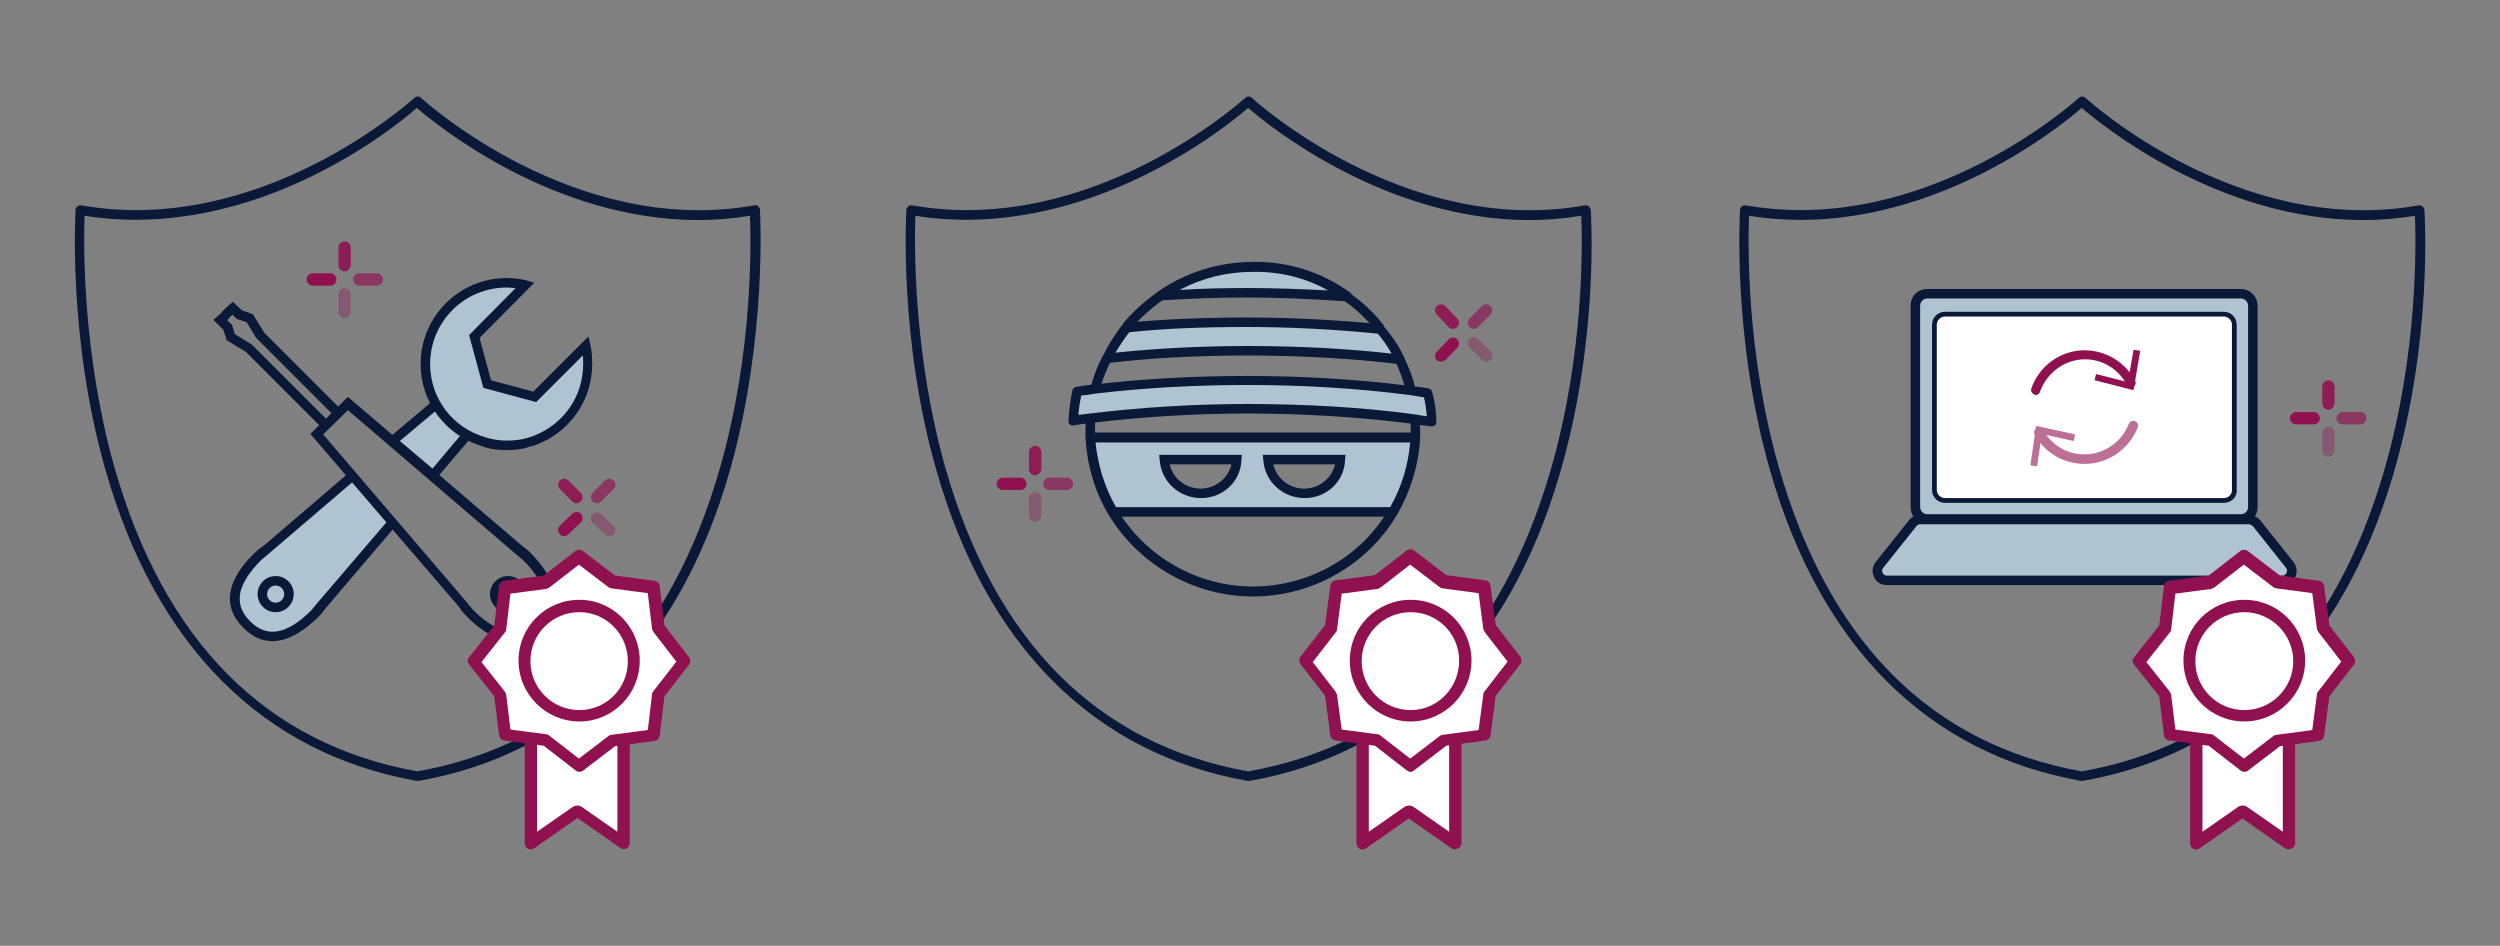 <?xml version="1.0" encoding="utf-8"?>
<!-- Generator: Adobe Illustrator 22.1.0, SVG Export Plug-In . SVG Version: 6.00 Build 0)  -->
<svg version="1.1" id="Warstwa_1" xmlns="http://www.w3.org/2000/svg" xmlns:xlink="http://www.w3.org/1999/xlink" x="0px" y="0px"
	 viewBox="0 0 526 199" style="enable-background:new 0 0 526 199;" xml:space="preserve">
<rect x="0" y="0" width="526" height="199" fill="#808080" stroke="none"/>
<style type="text/css">
	.st0{opacity:0.65;enable-background:new    ;}
	.st1{fill:#8F1150;}
	.st2{opacity:0.35;enable-background:new    ;}
	.st3{opacity:0.9;enable-background:new    ;}
	.st4{fill:#B0C3D1;}
	.st5{fill:#0B1939;}
	.st6{fill:#FFFFFF;}
	.st7{opacity:0.6;}
</style>
<g>
	<g>
		<g>
			<g class="st0">
				<path class="st1" d="M496.6,89.3h-3.7c-0.7,0-1.3-0.6-1.3-1.3s0.6-1.3,1.3-1.3h3.7c0.7,0,1.3,0.6,1.3,1.3S497.3,89.3,496.6,89.3
					z"/>
			</g>
			<g>
				<path class="st1" d="M486.8,89.3h-3.7c-0.7,0-1.3-0.6-1.3-1.3s0.6-1.3,1.3-1.3h3.7c0.7,0,1.3,0.6,1.3,1.3S487.5,89.3,486.8,89.3
					z"/>
			</g>
			<g class="st2">
				<path class="st1" d="M489.9,96.1c-0.7,0-1.3-0.6-1.3-1.3v-3.7c0-0.7,0.6-1.3,1.3-1.3s1.3,0.6,1.3,1.3v3.7
					C491.1,95.5,490.6,96.1,489.9,96.1z"/>
			</g>
			<g class="st3">
				<path class="st1" d="M489.9,86.2c-0.7,0-1.3-0.6-1.3-1.3v-3.6c0-0.7,0.6-1.3,1.3-1.3s1.3,0.6,1.3,1.3v3.6
					C491.1,85.6,490.6,86.2,489.9,86.2z"/>
			</g>
		</g>
		<g>
			<g>
				<path class="st4" d="M474,64.3v42.4c0,1.4-1.1,2.5-2.5,2.5h-66c-1.4,0-2.5-1.1-2.5-2.5V64.3c0-1.4,1.1-2.5,2.5-2.5h66
					C472.9,61.8,474,63,474,64.3z"/>
				<path class="st5" d="M471.5,110.2h-66c-2,0-3.5-1.5-3.5-3.5V64.3c0-2,1.5-3.5,3.5-3.5h66c1.9,0,3.5,1.6,3.5,3.5v42.4
					C475,108.7,473.4,110.2,471.5,110.2z M405.5,62.8c-0.8,0-1.5,0.7-1.5,1.5v42.4c0,0.8,0.7,1.5,1.5,1.5h66c0.8,0,1.5-0.7,1.5-1.5
					V64.3c0-0.7-0.6-1.5-1.5-1.5H405.5z"/>
			</g>
			<g>
				<path class="st6" d="M467.9,105.3h-58.7c-1.2,0-2.2-1-2.2-2.2V68.3c0-1.2,1-2.2,2.2-2.2h58.7c1.2,0,2.2,1,2.2,2.2v34.8
					C470.2,104.3,469.2,105.3,467.9,105.3z"/>
				<path class="st5" d="M467.9,105.8h-58.7c-1.5,0-2.7-1.2-2.7-2.7V68.3c0-1.5,1.2-2.7,2.7-2.7h58.7c1.5,0,2.7,1.2,2.7,2.7v34.8
					c0.1,0.6-0.2,1.3-0.6,1.8C469.4,105.5,468.7,105.8,467.9,105.8z M409.2,66.6c-0.9,0-1.7,0.8-1.7,1.7v34.8c0,0.9,0.8,1.7,1.7,1.7
					h58.7c0.5,0,1-0.2,1.3-0.6c0.3-0.3,0.4-0.7,0.4-1.1l0-34.8c0-0.9-0.8-1.7-1.7-1.7H409.2z"/>
			</g>
			<g>
				<path class="st4" d="M480.2,122.1H397c-1.7,0-2.6-1.9-1.6-3.2l7.1-8.9c0.4-0.5,1-0.7,1.6-0.7h69c0.6,0,1.2,0.3,1.6,0.7l7.1,8.9
					C482.8,120.2,481.9,122.1,480.2,122.1z"/>
				<path class="st5" d="M480.2,123.1H397c-1.2,0-2.2-0.6-2.7-1.7c-0.5-1-0.4-2.2,0.3-3.1l7.1-8.9c0.6-0.7,1.4-1.1,2.4-1.1h69
					c0.8,0,1.7,0.4,2.3,1l0.1,0.1l7.1,8.9c0.7,0.9,0.8,2.1,0.3,3.2C482.4,122.5,481.3,123.1,480.2,123.1z M404.1,110.3
					c-0.3,0-0.6,0.1-0.8,0.3l-7.1,8.9c-0.2,0.3-0.3,0.7-0.1,1c0.1,0.2,0.3,0.6,0.9,0.6h83.2c0.6,0,0.8-0.4,0.9-0.6
					c0.2-0.3,0.1-0.7-0.1-1l-7-8.8c-0.2-0.2-0.6-0.4-0.9-0.4H404.1z"/>
			</g>
		</g>
		<g class="st7">
			<g>
				<g>
					<path class="st1" d="M438.6,97.6c-4.4,0-8.3-2.3-10.5-6.1c-0.3-0.5-0.1-1.1,0.4-1.4c0.5-0.3,1.1-0.1,1.4,0.4
						c1.8,3.2,5,5.1,8.7,5.1c4.1,0,7.8-2.6,9.3-6.4c0.2-0.5,0.8-0.8,1.3-0.6c0.5,0.2,0.8,0.8,0.6,1.3
						C447.9,94.6,443.5,97.6,438.6,97.6z"/>
				</g>
				<g>
					<g>
						<polygon class="st1" points="427.2,97.9 428.6,98.1 429.6,91.3 436.3,92.8 436.6,91.4 428.4,89.6 						"/>
					</g>
				</g>
			</g>
		</g>
		<g>
			<g>
				<g>
					<path class="st1" d="M428.3,83.1c-0.1,0-0.2,0-0.3-0.1c-0.5-0.2-0.8-0.8-0.6-1.3c1.7-4.8,6.2-8,11.2-8c4.4,0,8.6,2.5,10.6,6.4
						c0.3,0.5,0.1,1.1-0.4,1.3c-0.5,0.3-1.1,0.1-1.3-0.4c-1.7-3.3-5.1-5.4-8.8-5.4c-4.2,0-7.9,2.7-9.4,6.6
						C429.1,82.9,428.7,83.1,428.3,83.1z"/>
				</g>
				<g>
					<g>
						<polygon class="st1" points="440.7,80 441,78.7 447.7,80.4 448.9,73.6 450.3,73.8 448.9,82.1 						"/>
					</g>
				</g>
			</g>
		</g>
	</g>
	<g>
		<g>
			<g class="st0">
				<path class="st1" d="M79.3,60.1h-3.7c-0.7,0-1.3-0.6-1.3-1.3s0.6-1.3,1.3-1.3h3.7c0.7,0,1.3,0.6,1.3,1.3S80,60.1,79.3,60.1z"/>
			</g>
			<g>
				<path class="st1" d="M69.5,60.1h-3.7c-0.7,0-1.3-0.6-1.3-1.3s0.6-1.3,1.3-1.3h3.7c0.7,0,1.3,0.6,1.3,1.3S70.2,60.1,69.5,60.1z"
					/>
			</g>
			<g class="st2">
				<path class="st1" d="M72.5,66.9c-0.7,0-1.3-0.6-1.3-1.3v-3.7c0-0.7,0.6-1.3,1.3-1.3s1.3,0.6,1.3,1.3v3.7
					C73.7,66.3,73.2,66.9,72.5,66.9z"/>
			</g>
			<g class="st3">
				<path class="st1" d="M72.5,57.1c-0.7,0-1.3-0.6-1.3-1.3v-3.7c0-0.7,0.6-1.3,1.3-1.3s1.3,0.6,1.3,1.3v3.7
					C73.7,56.5,73.2,57.1,72.5,57.1z"/>
			</g>
		</g>
		<g>
			<g class="st0">
				<path class="st1" d="M125.6,105.9c-0.3,0-0.6-0.1-0.9-0.4c-0.5-0.5-0.5-1.3,0-1.8l2.6-2.6c0.5-0.5,1.3-0.5,1.8,0s0.5,1.3,0,1.8
					l-2.6,2.6C126.2,105.8,125.9,105.9,125.6,105.9z"/>
			</g>
			<g>
				<path class="st1" d="M118.7,112.8c-0.3,0-0.7-0.1-0.9-0.4c-0.5-0.5-0.5-1.3,0-1.8l2.6-2.5c0.5-0.5,1.3-0.5,1.8,0
					c0.5,0.5,0.5,1.3,0,1.8l-2.6,2.5C119.3,112.7,119,112.8,118.7,112.8z"/>
			</g>
			<g class="st2">
				<path class="st1" d="M128.2,112.8c-0.3,0-0.6-0.1-0.9-0.3l-2.6-2.5c-0.5-0.5-0.5-1.3,0-1.8c0.5-0.5,1.3-0.5,1.8,0l2.6,2.5
					c0.5,0.5,0.5,1.3,0,1.8C128.8,112.6,128.5,112.8,128.2,112.8z"/>
			</g>
			<g class="st3">
				<path class="st1" d="M121.3,105.9c-0.3,0-0.6-0.1-0.9-0.4l-2.6-2.6c-0.5-0.5-0.5-1.3,0-1.8s1.3-0.5,1.8,0l2.6,2.6
					c0.5,0.5,0.5,1.3,0,1.8C121.9,105.8,121.6,105.9,121.3,105.9z"/>
			</g>
		</g>
		<g>
			<g>
				<path class="st4" d="M74.2,100L56,115.6l0,0l-1.8,1.5l1.7-1.4l0.1-0.1l0,0l-0.1,0.1c-0.6,0.4-1.2,0.9-1.7,1.4
					c-4.6,4.6-6.9,9.7-2.3,14.3c4.6,4.6,9.7,2.3,14.3-2.3c0.5-0.5,1-1.1,1.4-1.7l0.1-0.1l0,0l-0.1,0.1l-1.4,1.7l1.5-1.8l0,0
					l14.9-17.4"/>
				<path class="st5" d="M57.3,134.9c-2.6,0-4.6-1.3-6.1-2.8c-2.4-2.4-3.3-5.1-2.6-8.1c0.6-2.4,2.2-5,4.9-7.6c0.5-0.5,1.1-1,1.7-1.4
					l0.2-0.1l18.2-15.6l1.3,1.5l-20,17.1c-2.4,2.4-3.8,4.6-4.3,6.6c-0.5,2.3,0.1,4.3,2,6.2c3.6,3.6,7.8,2.8,12.9-2.3l1.5-1.8
					l14.9-17.4l1.5,1.3l-15,17.6c-0.4,0.6-0.9,1.2-1.4,1.7C63.1,133.6,59.9,134.9,57.3,134.9z"/>
			</g>
			<g>
				<polyline class="st4" points="98.4,91.5 98.3,91.5 91.1,100 82.6,92.8 91.8,85 91.8,84.9 				"/>
				<polygon class="st5" points="91.2,101.4 81,92.8 91.1,84.3 91.7,84.9 92.8,84.9 92.8,85.5 84.1,92.8 91,98.6 97.8,90.5 
					98.4,90.5 98.4,91.6 99,92.2 				"/>
			</g>
			<g>
				<path class="st4" d="M123.7,76.6c0,7.3-4.6,13.5-11,16c-0.4,0.2-0.9,0.3-1.3,0.4c-1.5,0.5-3.1,0.7-4.8,0.7s-3.3-0.2-4.8-0.7
					c-7.1-2.1-12.3-8.6-12.3-16.4c0-9.4,7.6-17.1,17.1-17.1c1.3,0,2.6,0.1,3.9,0.5L99.8,70.8l2.7,10l10,2.7l10.8-10.8
					C123.6,73.9,123.7,75.2,123.7,76.6z"/>
				<path class="st5" d="M106.6,94.7c-1.9,0-3.6-0.2-5.1-0.8c-7.8-2.3-13-9.3-13-17.3c0-10,8.1-18.1,18.1-18.1c1.7,0,3,0.2,4.2,0.5
					l1.6,0.5l-11.5,11.6l2.4,8.9l8.9,2.4l11.6-11.6l0.4,1.7c0.3,1.2,0.4,2.5,0.4,4.1c0,7.5-4.6,14.2-11.6,16.9
					c-0.4,0.2-0.8,0.3-1.2,0.4l-0.2,0C110.2,94.5,108.5,94.7,106.6,94.7z M106.6,60.5c-8.9,0-16.1,7.2-16.1,16.1
					c0,7.2,4.7,13.4,11.6,15.4c1.3,0.4,2.8,0.7,4.5,0.7c1.7,0,3.2-0.2,4.5-0.6l0.3-0.1c0.3-0.1,0.6-0.2,0.9-0.3
					c6.4-2.5,10.4-8.4,10.4-15.1c0-0.7,0-1.3-0.1-1.8l-9.8,9.8l-11.1-3l-3-11.1l9.8-9.9C107.9,60.6,107.3,60.5,106.6,60.5z"/>
			</g>
		</g>
		<g>
			<g>
				<path class="st5" d="M107.7,134.7c-0.6,0-1.3-0.1-2-0.2c-2.4-0.6-5-2.2-7.6-4.9c-0.5-0.5-1-1.1-1.4-1.7l-0.1-0.2L65.3,91.3
					l7.9-7.8l36.6,31.3c0.6,0.4,1.2,0.9,1.7,1.4c2.7,2.7,4.3,5.2,4.9,7.6c0.7,3-0.2,5.7-2.6,8.1
					C111.9,133.8,109.9,134.7,107.7,134.7z M99.5,128.3c2.4,2.4,4.6,3.8,6.6,4.3c2.3,0.5,4.3-0.1,6.2-2c1.9-1.9,2.6-3.9,2-6.2
					c-0.5-2-1.9-4.3-4.3-6.6l-1.8-1.5l-35-30L68,91.4l30.2,35.3L99.5,128.3z"/>
			</g>
			<g>
				<polygon class="st5" points="67.9,90.2 51.7,74 47.7,71.6 47,69.4 44.9,67.3 46.4,66 46.9,65.4 47.6,64.7 49,63.5 50.9,65.3 
					53.2,66.1 55.6,70 71.8,86.2 70.4,87.6 53.9,71.1 51.9,67.8 49.8,67.1 48.9,66.2 48.4,66.7 47.8,67.4 48.8,68.3 49.4,70.3 
					53,72.5 69.3,88.8 				"/>
			</g>
		</g>
		<g>
			<path class="st5" d="M58,128.8c-2.1,0-3.8-1.7-3.8-3.8s1.7-3.8,3.8-3.8s3.8,1.7,3.8,3.8S60.1,128.8,58,128.8z M58,123.2
				c-1,0-1.8,0.8-1.8,1.8c0,1,0.8,1.8,1.8,1.8s1.8-0.8,1.8-1.8C59.8,124,59,123.2,58,123.2z"/>
		</g>
		<g>
			<path class="st5" d="M106.9,128.8c-2.1,0-3.8-1.7-3.8-3.8s1.7-3.8,3.8-3.8c2.1,0,3.8,1.7,3.8,3.8S109,128.8,106.9,128.8z
				 M106.9,123.2c-1,0-1.8,0.8-1.8,1.8c0,1,0.8,1.8,1.8,1.8c1,0,1.8-0.8,1.8-1.8C108.7,124,107.9,123.2,106.9,123.2z"/>
		</g>
	</g>
	<g>
		<g>
			<g class="st0">
				<path class="st1" d="M224.5,103.1h-3.7c-0.7,0-1.3-0.6-1.3-1.3s0.6-1.3,1.3-1.3h3.7c0.7,0,1.3,0.6,1.3,1.3
					S225.2,103.1,224.5,103.1z"/>
			</g>
			<g>
				<path class="st1" d="M214.7,103.1H211c-0.7,0-1.3-0.6-1.3-1.3s0.6-1.3,1.3-1.3h3.7c0.7,0,1.3,0.6,1.3,1.3
					S215.4,103.1,214.7,103.1z"/>
			</g>
			<g class="st2">
				<path class="st1" d="M217.8,109.8c-0.7,0-1.3-0.6-1.3-1.3v-3.6c0-0.7,0.6-1.3,1.3-1.3s1.3,0.6,1.3,1.3v3.6
					C219,109.2,218.5,109.8,217.8,109.8z"/>
			</g>
			<g class="st3">
				<path class="st1" d="M217.8,100c-0.7,0-1.3-0.6-1.3-1.3v-3.6c0-0.7,0.6-1.3,1.3-1.3s1.3,0.6,1.3,1.3v3.6
					C219,99.4,218.5,100,217.8,100z"/>
			</g>
		</g>
		<g>
			<g class="st0">
				<path class="st1" d="M310.1,69.2c-0.3,0-0.6-0.1-0.9-0.4c-0.5-0.5-0.5-1.3,0-1.8l2.6-2.6c0.5-0.5,1.3-0.5,1.8,0
					c0.5,0.5,0.5,1.3,0,1.8l-2.6,2.6C310.7,69.1,310.4,69.2,310.1,69.2z"/>
			</g>
			<g>
				<path class="st1" d="M303.2,76.1c-0.3,0-0.6-0.1-0.9-0.3c-0.5-0.5-0.5-1.3,0-1.8l2.5-2.6c0.5-0.5,1.3-0.5,1.8,0
					c0.5,0.5,0.5,1.3,0,1.8l-2.5,2.6C303.8,75.9,303.5,76.1,303.2,76.1z"/>
			</g>
			<g class="st2">
				<path class="st1" d="M312.7,76.1c-0.3,0-0.6-0.1-0.9-0.4l-2.6-2.6c-0.5-0.5-0.5-1.3,0-1.8s1.3-0.5,1.8,0l2.6,2.6
					c0.5,0.5,0.5,1.3,0,1.8C313.3,76,313,76.1,312.7,76.1z"/>
			</g>
			<g class="st3">
				<path class="st1" d="M305.7,69.2c-0.3,0-0.7-0.1-0.9-0.4l-2.5-2.6c-0.5-0.5-0.5-1.3,0-1.8c0.5-0.5,1.3-0.5,1.8,0l2.5,2.6
					c0.5,0.5,0.5,1.3,0,1.8C306.3,69.1,306,69.2,305.7,69.2z"/>
			</g>
		</g>
		<g>
			<path class="st5" d="M295.8,82.2c-0.5-2-1.2-4-2.2-6.1l1.8-0.9c1.1,2.2,1.9,4.4,2.4,6.5L295.8,82.2z"/>
		</g>
		<g>
			<path class="st4" d="M283.3,62.4c-6.8-0.5-13.7-0.8-20.8-0.8c-6.2,0-12.3,0.2-18.3,0.6c5.5-3.8,12.2-6,19.4-6
				C270.9,56.1,277.7,58.4,283.3,62.4z"/>
			<path class="st5" d="M283.3,63.4C283.3,63.4,283.2,63.4,283.3,63.4c-7.4-0.5-14.1-0.8-20.8-0.8c-6.1,0-12.3,0.2-18.2,0.6
				c-0.4,0-0.9-0.2-1-0.7c-0.1-0.4,0-0.9,0.4-1.2c5.8-4,12.8-6.2,20-6.2c7.3-0.1,14.3,2.1,20.3,6.4c0.4,0.3,0.5,0.7,0.4,1.2
				C284.1,63.2,283.7,63.4,283.3,63.4z M262.5,60.6c5.5,0,11,0.2,16.9,0.5c-4.8-2.7-10.2-4-15.8-3.9c-5.5,0-10.7,1.3-15.4,3.8
				C252.9,60.7,257.7,60.6,262.5,60.6z"/>
		</g>
		<g>
			<path class="st5" d="M237.7,69.5l-1.5-1.3c2.1-2.6,4.6-4.8,7.4-6.8l1.2,1.6C242.1,64.9,239.8,67,237.7,69.5z"/>
		</g>
		<g>
			<path class="st5" d="M289.6,69.7c-2-2.5-4.3-4.7-6.9-6.5l1.2-1.6c2.7,1.9,5.2,4.2,7.3,6.9L289.6,69.7z"/>
		</g>
		<g>
			<path class="st5" d="M231.4,81.9l-1.9-0.5c0.6-2.3,1.4-4.4,2.5-6.5l1.8,0.9C232.8,77.7,232,79.8,231.4,81.9z"/>
		</g>
		<g>
			<path class="st5" d="M263.6,125.5c-12.3,0-24-6.6-30.4-17.3c-2.9-4.9-4.5-10.4-4.8-16.1l0-1.9c0-0.8,0-1.7,0.1-2.5l2,0.2
				c-0.1,0.7-0.1,1.5-0.1,2.3v1.8c0.3,5.2,1.9,10.5,4.6,15.1c6,10.1,17,16.3,28.6,16.3c11.8,0,22.8-6.2,28.6-16.3
				c2.7-4.6,4.3-9.9,4.6-15.1l0-1.7c0-0.3,0-0.7,0-1c0-0.4-0.1-0.7-0.1-1.1h2c0,0.3,0,0.7,0,1c0,0.4,0.1,0.7,0.1,1.1v1.8
				c-0.3,5.7-2,11.2-4.8,16.1C287.7,118.9,276.1,125.5,263.6,125.5z"/>
		</g>
		<g>
			<path class="st4" d="M229.5,92.1c0.3,5.7,2,11,4.7,15.6h58.9c2.7-4.6,4.4-9.9,4.7-15.6H229.5z M252.7,103.8
				c-4.1,0-7.4-3.1-7.7-7.1h15.3C260.1,100.7,256.7,103.8,252.7,103.8z M274.5,103.8c-4.1,0-7.4-3.1-7.7-7.1h15.3
				C281.9,100.7,278.6,103.8,274.5,103.8z"/>
			<path class="st5" d="M293.6,108.7h-60l-0.3-0.5c-2.9-4.9-4.5-10.4-4.8-16.1l-0.1-1.1h70.4l-0.1,1.1c-0.3,5.6-2,11.2-4.8,16.1
				L293.6,108.7z M234.8,106.7h57.7c2.4-4.2,3.8-8.9,4.2-13.6h-66.2C231,97.9,232.4,102.5,234.8,106.7z M274.5,104.8
				c-4.6,0-8.4-3.5-8.7-8l-0.1-1.1h17.4l-0.1,1C282.9,101.3,279.1,104.8,274.5,104.8z M267.9,97.7c0.7,3,3.4,5.1,6.5,5.1
				c3.2,0,5.8-2.2,6.5-5.1H267.9z M252.7,104.8c-4.6,0-8.4-3.5-8.7-8l-0.1-1.1h17.4l-0.1,1C261.1,101.3,257.3,104.8,252.7,104.8z
				 M246.1,97.7c0.7,3,3.4,5.1,6.5,5.1c3.2,0,5.8-2.2,6.5-5.1H246.1z"/>
		</g>
		<g>
			<path class="st4" d="M294.5,75.6c-10.3-1.2-21-1.8-32-1.8c-10.2,0-20.1,0.5-29.6,1.6c1.1-2.3,2.5-4.5,4.1-6.5l0,0
				c8.2-0.8,16.7-1.1,25.4-1.1c9.6,0,18.9,0.5,27.9,1.4C292,71.1,293.4,73.3,294.5,75.6z"/>
			<path class="st5" d="M294.5,76.6c0,0-0.1,0-0.1,0c-10.2-1.2-20.9-1.8-31.9-1.8c-10.4,0-20.4,0.5-29.5,1.6c-0.4,0-0.7-0.1-0.9-0.4
				s-0.2-0.7-0.1-1c1.1-2.3,2.5-4.6,4.2-6.7c0.2-0.2,0.4-0.3,0.7-0.4c7.6-0.7,16-1.1,25.5-1.1c9.3,0,18.7,0.5,28,1.4
				c0.2,0,0.5,0.1,0.6,0.3c1.7,1.9,3.2,4.1,4.4,6.6c0.2,0.3,0.1,0.7-0.1,1C295.1,76.5,294.8,76.6,294.5,76.6z M262.5,72.8
				c10.4,0,20.5,0.5,30.3,1.6c-0.9-1.6-1.9-3-2.9-4.2c-9.1-0.9-18.4-1.4-27.4-1.4c-9.3,0-17.4,0.3-24.9,1.1c-1.1,1.4-2,2.8-2.9,4.3
				C243.3,73.3,252.7,72.8,262.5,72.8z"/>
		</g>
		<g>
			<path class="st4" d="M301.3,88.7c-1.2-0.2-2.4-0.3-3.6-0.5c-11.3-1.5-23.1-2.2-35.3-2.2c-11.4,0-22.4,0.7-33,2
				c-1.2,0.1-2.4,0.3-3.6,0.5c0.1-2.1,0.4-4.2,0.8-6.2c1.3-0.2,2.5-0.3,3.8-0.5c10.2-1.2,20.9-1.8,31.9-1.8
				c11.8,0,23.3,0.7,34.3,2.1c1.3,0.2,2.5,0.3,3.8,0.5C301,84.5,301.3,86.6,301.3,88.7z"/>
			<path class="st5" d="M301.3,89.7c-0.1,0-0.1,0-0.2,0c-0.6-0.1-1.2-0.2-1.8-0.2c-0.6-0.1-1.2-0.2-1.8-0.3
				c-10.9-1.4-22.8-2.2-35.1-2.2c-11,0-22.1,0.7-32.9,2c-1.2,0.1-2.4,0.3-3.6,0.5c-0.3,0-0.6,0-0.8-0.2c-0.2-0.2-0.3-0.5-0.3-0.8
				c0.1-2,0.4-4.1,0.8-6.3c0.1-0.4,0.4-0.7,0.8-0.8c0.7-0.1,1.3-0.2,1.9-0.3c0.6-0.1,1.2-0.1,1.9-0.2c10.2-1.2,21-1.8,32.1-1.8
				c11.9,0,23.4,0.7,34.4,2.1c0.7,0.1,1.3,0.2,1.9,0.2c0.6,0.1,1.3,0.2,1.9,0.3c0.4,0.1,0.7,0.3,0.8,0.7c0.6,2,0.9,4.2,0.9,6.4
				c0,0.3-0.1,0.6-0.4,0.8C301.7,89.6,301.5,89.7,301.3,89.7z M262.4,85c12.5,0,24.4,0.7,35.4,2.2c0.6,0.1,1.2,0.2,1.8,0.3
				c0.2,0,0.4,0.1,0.6,0.1c-0.1-1.4-0.3-2.8-0.6-4c-0.4-0.1-0.8-0.1-1.2-0.2c-0.6-0.1-1.3-0.2-1.9-0.3c-10.9-1.4-22.4-2.1-34.1-2.1
				c-11,0-21.7,0.6-31.8,1.8c-0.6,0.1-1.3,0.2-1.9,0.3c-0.4,0-0.8,0.1-1.2,0.1c-0.3,1.4-0.5,2.8-0.6,4.1c0.8-0.1,1.6-0.2,2.4-0.3
				C240.1,85.7,251.3,85,262.4,85z"/>
		</g>
		<g>
			<path class="st5" d="M283.3,63.4c-0.3,0-0.5-0.1-0.7-0.3c-0.1-0.1-0.2-0.2-0.2-0.3s-0.1-0.3-0.1-0.4c0-0.1,0-0.3,0.1-0.4
				s0.1-0.2,0.2-0.3c0.1-0.1,0.2-0.2,0.3-0.2c0.4-0.1,0.8-0.1,1.1,0.2c0.1,0.1,0.2,0.2,0.2,0.3s0.1,0.3,0.1,0.4
				c0,0.3-0.1,0.5-0.3,0.7C283.8,63.3,283.5,63.4,283.3,63.4z"/>
		</g>
	</g>
	<g>
		<path class="st5" d="M87.9,164.3c-0.1,0-0.1,0-0.2,0c-32.3-5.7-54.9-28.3-65.5-65.4c-8-27.9-6.3-54.5-6.3-54.8
			c0-0.3,0.2-0.5,0.4-0.7c0.2-0.2,0.5-0.2,0.8-0.2c38,6.7,69.8-22.4,70.1-22.6c0.4-0.4,1-0.4,1.4,0c0.3,0.3,32.2,29.4,70.1,22.6
			c0.3-0.1,0.6,0,0.8,0.2c0.2,0.2,0.4,0.4,0.4,0.7c0,0.3,1.6,26.8-6.3,54.8c-10.6,37.1-33.2,59.7-65.5,65.4
			C88,164.3,87.9,164.3,87.9,164.3z M17.8,45.4c-0.2,5.3-0.6,28.6,6.3,53c10.5,36.7,32,58.2,63.7,63.9c31.8-5.7,53.2-27.2,63.7-63.9
			c7-24.4,6.5-47.7,6.3-53c-3.7,0.6-7.3,0.9-10.8,0.9c-30.5,0-54.9-19.8-59.3-23.6C83.1,26.8,53.3,51,17.8,45.4z"/>
	</g>
	<g>
		<g>
			<polyline class="st6" points="131.2,155.9 131.2,177.4 121.6,170.7 121.3,170.7 111.7,177.4 111.7,155.9 			"/>
			<path class="st1" d="M111.7,178.7c-0.2,0-0.4,0-0.6-0.1c-0.4-0.2-0.7-0.6-0.7-1.1v-21.5c0-0.7,0.6-1.3,1.3-1.3s1.3,0.6,1.3,1.3
				V175l7.6-5.3c0.2-0.1,0.5-0.2,0.7-0.2h0.3c0.3,0,0.5,0.1,0.7,0.2l7.6,5.3v-19.1c0-0.7,0.6-1.3,1.3-1.3s1.3,0.6,1.3,1.3v21.5
				c0,0.5-0.3,0.9-0.7,1.1c-0.4,0.2-0.9,0.2-1.3-0.1l-9-6.3l-9,6.3C112.2,178.6,111.9,178.7,111.7,178.7z"/>
		</g>
		<g>
			<g>
				<polygon class="st6" points="144,139 138.6,146 137.6,154.6 129,155.7 121.9,161.1 114.9,155.7 106.3,154.6 105.3,146 99.8,139 
					105.3,132 106.3,123.4 114.9,122.3 121.9,116.9 129,122.3 137.6,123.4 138.6,132 				"/>
			</g>
			<g>
				<path class="st1" d="M121.9,162.4c-0.3,0-0.5-0.1-0.8-0.3l-6.7-5.2l-8.3-1.1c-0.6-0.1-1-0.5-1.1-1.1l-1-8.2l-5.3-6.7
					c-0.4-0.5-0.4-1.1,0-1.5l5.3-6.7l1-8.3c0.1-0.6,0.5-1,1.1-1.1l8.3-1.1l6.7-5.2c0.4-0.3,1.1-0.3,1.5,0l6.8,5.2l8.3,1.1
					c0.6,0.1,1,0.5,1.1,1.1l1,8.3l5.2,6.7c0.3,0.5,0.3,1.1,0,1.5l-5.2,6.7l-1,8.3c-0.1,0.6-0.5,1-1.1,1.1l-8.3,1.1l-6.8,5.2
					C122.4,162.3,122.1,162.4,121.9,162.4z M107.4,153.5l7.6,1c0.2,0,0.4,0.1,0.6,0.3l6.2,4.8l6.3-4.8c0.2-0.1,0.4-0.2,0.6-0.2
					l7.6-1l0.9-7.6c0-0.2,0.1-0.4,0.3-0.6l4.8-6.2l-4.8-6.2c-0.1-0.2-0.2-0.4-0.3-0.6l-0.9-7.6l-7.6-1c-0.2,0-0.4-0.1-0.6-0.2
					l-6.3-4.8l-6.2,4.8c-0.2,0.1-0.4,0.2-0.6,0.3l-7.6,1l-0.9,7.6c0,0.2-0.1,0.4-0.3,0.6l-4.9,6.2l4.9,6.2c0.1,0.2,0.2,0.4,0.3,0.6
					L107.4,153.5z"/>
			</g>
		</g>
		<g>
			<circle class="st6" cx="121.9" cy="139" r="11.5"/>
			<path class="st1" d="M121.9,151.8c-7,0-12.8-5.7-12.8-12.8s5.7-12.8,12.8-12.8c7,0,12.7,5.7,12.7,12.8S128.9,151.8,121.9,151.8z
				 M121.9,128.8c-5.7,0-10.3,4.6-10.3,10.3s4.6,10.3,10.3,10.3s10.2-4.6,10.2-10.3S127.5,128.8,121.9,128.8z"/>
		</g>
	</g>
	<g>
		<path class="st5" d="M262.7,164.3c-0.1,0-0.1,0-0.2,0c-32.3-5.7-54.9-28.3-65.5-65.4c-8-27.9-6.3-54.5-6.3-54.8
			c0-0.3,0.2-0.5,0.4-0.7c0.2-0.2,0.5-0.2,0.8-0.2c38,6.7,69.8-22.4,70.1-22.6c0.4-0.4,1-0.4,1.4,0c0.3,0.3,32.2,29.4,70.1,22.6
			c0.6-0.1,1.1,0.4,1.2,1c0,0.3,1.9,27.2-6.7,56.1c-10.8,36.3-33.3,58.4-65.1,64C262.8,164.3,262.7,164.3,262.7,164.3z M192.6,45.4
			c-0.2,5.3-0.6,28.6,6.3,53c10.5,36.7,32,58.2,63.7,63.9c31.6-5.6,53-26.9,63.6-63.2c7.3-25.1,6.7-48.6,6.5-53.7
			c-3.7,0.6-7.3,0.9-10.8,0.9c-30.5,0-54.9-19.8-59.3-23.6C257.9,26.8,228,51,192.6,45.4z"/>
	</g>
	<g>
		<g>
			<polyline class="st6" points="306.1,155.9 306.1,177.4 296.5,170.7 296.2,170.7 286.6,177.4 286.6,155.9 			"/>
			<path class="st1" d="M306.1,178.7c-0.3,0-0.5-0.1-0.7-0.2l-9-6.3l-9,6.3c-0.4,0.3-0.9,0.3-1.3,0.1c-0.4-0.2-0.7-0.6-0.7-1.1
				v-21.5c0-0.7,0.6-1.3,1.3-1.3s1.3,0.6,1.3,1.3V175l7.6-5.3c0.2-0.1,0.5-0.2,0.7-0.2h0.3c0.3,0,0.5,0.1,0.7,0.2l7.6,5.3v-19.1
				c0-0.7,0.6-1.3,1.3-1.3s1.3,0.6,1.3,1.3v21.5c0,0.5-0.3,0.9-0.7,1.1C306.5,178.6,306.3,178.7,306.1,178.7z"/>
		</g>
		<g>
			<g>
				<polygon class="st6" points="318.9,139 313.5,146 312.4,154.6 303.9,155.7 296.8,161.1 289.8,155.7 281.2,154.6 280.1,146 
					274.7,139 280.1,132 281.2,123.4 289.8,122.3 296.8,116.9 303.9,122.3 312.4,123.4 313.5,132 				"/>
			</g>
			<g>
				<path class="st1" d="M296.8,162.4c-0.3,0-0.5-0.1-0.8-0.3l-6.7-5.2l-8.3-1.1c-0.6-0.1-1-0.5-1.1-1.1l-1.1-8.3l-5.2-6.7
					c-0.3-0.5-0.3-1.1,0-1.5l5.2-6.7l1.1-8.3c0.1-0.6,0.5-1,1.1-1.1l8.3-1.1l6.7-5.2c0.4-0.3,1.1-0.3,1.5,0l6.8,5.2l8.2,1.1
					c0.6,0.1,1,0.5,1.1,1.1l1.1,8.3l5.2,6.7c0.3,0.5,0.3,1.1,0,1.5l-5.2,6.7l-1.1,8.3c-0.1,0.6-0.5,1-1.1,1.1l-8.2,1.1l-6.8,5.2
					C297.3,162.3,297,162.4,296.8,162.4z M282.3,153.5l7.6,1c0.2,0,0.4,0.1,0.6,0.3l6.2,4.8l6.3-4.8c0.2-0.1,0.4-0.2,0.6-0.2l7.5-1
					l1-7.6c0-0.2,0.1-0.4,0.3-0.6l4.8-6.2l-4.8-6.2c-0.1-0.2-0.2-0.4-0.3-0.6l-1-7.6l-7.5-1c-0.2,0-0.4-0.1-0.6-0.2l-6.3-4.8
					l-6.2,4.8c-0.2,0.1-0.4,0.2-0.6,0.3l-7.6,1l-1,7.6c0,0.2-0.1,0.4-0.3,0.6l-4.8,6.2l4.8,6.2c0.1,0.2,0.2,0.4,0.3,0.6L282.3,153.5
					z"/>
			</g>
		</g>
		<g>
			<circle class="st6" cx="296.8" cy="139" r="11.5"/>
			<path class="st1" d="M296.8,151.8c-7,0-12.8-5.7-12.8-12.8s5.7-12.8,12.8-12.8s12.8,5.7,12.8,12.8S303.8,151.8,296.8,151.8z
				 M296.8,128.8c-5.7,0-10.3,4.6-10.3,10.3s4.6,10.3,10.3,10.3S307,144.7,307,139S302.4,128.8,296.8,128.8z"/>
		</g>
	</g>
	<g>
		<path class="st5" d="M438.1,164.3c-0.1,0-0.1,0-0.2,0c-32.3-5.7-54.9-28.3-65.5-65.4c-8-27.9-6.3-54.5-6.3-54.8
			c0-0.3,0.2-0.5,0.4-0.7c0.2-0.2,0.5-0.2,0.8-0.2c38,6.7,69.8-22.4,70.1-22.6c0.4-0.4,1-0.4,1.4,0c0.3,0.3,32.2,29.4,70.1,22.6
			c0.6-0.1,1.1,0.4,1.2,1c0,0.3,1.9,27.3-6.7,56.1c-10.8,36.3-33.3,58.4-65.2,64C438.2,164.3,438.1,164.3,438.1,164.3z M368,45.4
			c-0.2,5.3-0.7,28.6,6.3,53c10.5,36.7,32,58.2,63.7,63.9c31.6-5.6,53-26.9,63.6-63.2c7.3-25.1,6.7-48.6,6.5-53.7
			c-3.7,0.6-7.3,0.9-10.8,0.9c-30.5,0-54.9-19.8-59.3-23.6C433.3,26.8,403.4,51.1,368,45.4z"/>
	</g>
	<g>
		<g>
			<polyline class="st6" points="481.5,155.9 481.5,177.4 471.9,170.7 471.6,170.7 462,177.4 462,155.9 			"/>
			<path class="st1" d="M481.5,178.7c-0.3,0-0.5-0.1-0.7-0.2l-9-6.3l-9,6.3c-0.4,0.3-0.9,0.3-1.3,0.1c-0.4-0.2-0.7-0.6-0.7-1.1
				v-21.5c0-0.7,0.6-1.3,1.3-1.3s1.3,0.6,1.3,1.3V175l7.6-5.3c0.2-0.1,0.5-0.2,0.7-0.2h0.3c0.3,0,0.5,0.1,0.7,0.2l7.6,5.3v-19.1
				c0-0.7,0.6-1.3,1.3-1.3s1.3,0.6,1.3,1.3v21.5c0,0.5-0.3,0.9-0.7,1.1C481.9,178.6,481.7,178.7,481.5,178.7z"/>
		</g>
		<g>
			<g>
				<polygon class="st6" points="494.3,139 488.9,146 487.8,154.6 479.3,155.7 472.2,161.1 465.2,155.7 456.6,154.6 455.6,146 
					450.1,139 455.6,132 456.6,123.4 465.2,122.3 472.2,116.9 479.3,122.3 487.8,123.4 488.9,132 				"/>
			</g>
			<g>
				<path class="st1" d="M472.2,162.4c-0.3,0-0.5-0.1-0.8-0.3l-6.7-5.2l-8.3-1.1c-0.6-0.1-1-0.5-1.1-1.1l-1-8.2l-5.3-6.7
					c-0.4-0.5-0.4-1.1,0-1.5l5.3-6.7l1-8.3c0.1-0.6,0.5-1,1.1-1.1l8.3-1.1l6.7-5.2c0.4-0.3,1.1-0.3,1.5,0l6.8,5.2l8.2,1.1
					c0.6,0.1,1,0.5,1.1,1.1l1.1,8.3l5.2,6.7c0.3,0.5,0.3,1.1,0,1.5l-5.2,6.7l-1.1,8.3c-0.1,0.6-0.5,1-1.1,1.1l-8.2,1.1l-6.8,5.2
					C472.7,162.3,472.4,162.4,472.2,162.4z M457.7,153.5l7.6,1c0.2,0,0.4,0.1,0.6,0.3l6.2,4.8l6.3-4.8c0.2-0.1,0.4-0.2,0.6-0.2
					l7.5-1l1-7.6c0-0.2,0.1-0.4,0.3-0.6l4.8-6.2l-4.8-6.2c-0.1-0.2-0.2-0.4-0.3-0.6l-1-7.6l-7.5-1c-0.2,0-0.4-0.1-0.6-0.2l-6.3-4.8
					l-6.2,4.8c-0.2,0.1-0.4,0.2-0.6,0.3l-7.6,1l-0.9,7.6c0,0.2-0.1,0.4-0.3,0.6l-4.9,6.2l4.9,6.2c0.1,0.2,0.2,0.4,0.3,0.6
					L457.7,153.5z"/>
			</g>
		</g>
		<g>
			<circle class="st6" cx="472.2" cy="139" r="11.5"/>
			<path class="st1" d="M472.2,151.8c-7,0-12.8-5.7-12.8-12.8s5.7-12.8,12.8-12.8s12.8,5.7,12.8,12.8S479.2,151.8,472.2,151.8z
				 M472.2,128.8c-5.7,0-10.3,4.6-10.3,10.3s4.6,10.3,10.3,10.3s10.3-4.6,10.3-10.3S477.8,128.8,472.2,128.8z"/>
		</g>
	</g>
</g>
</svg>
